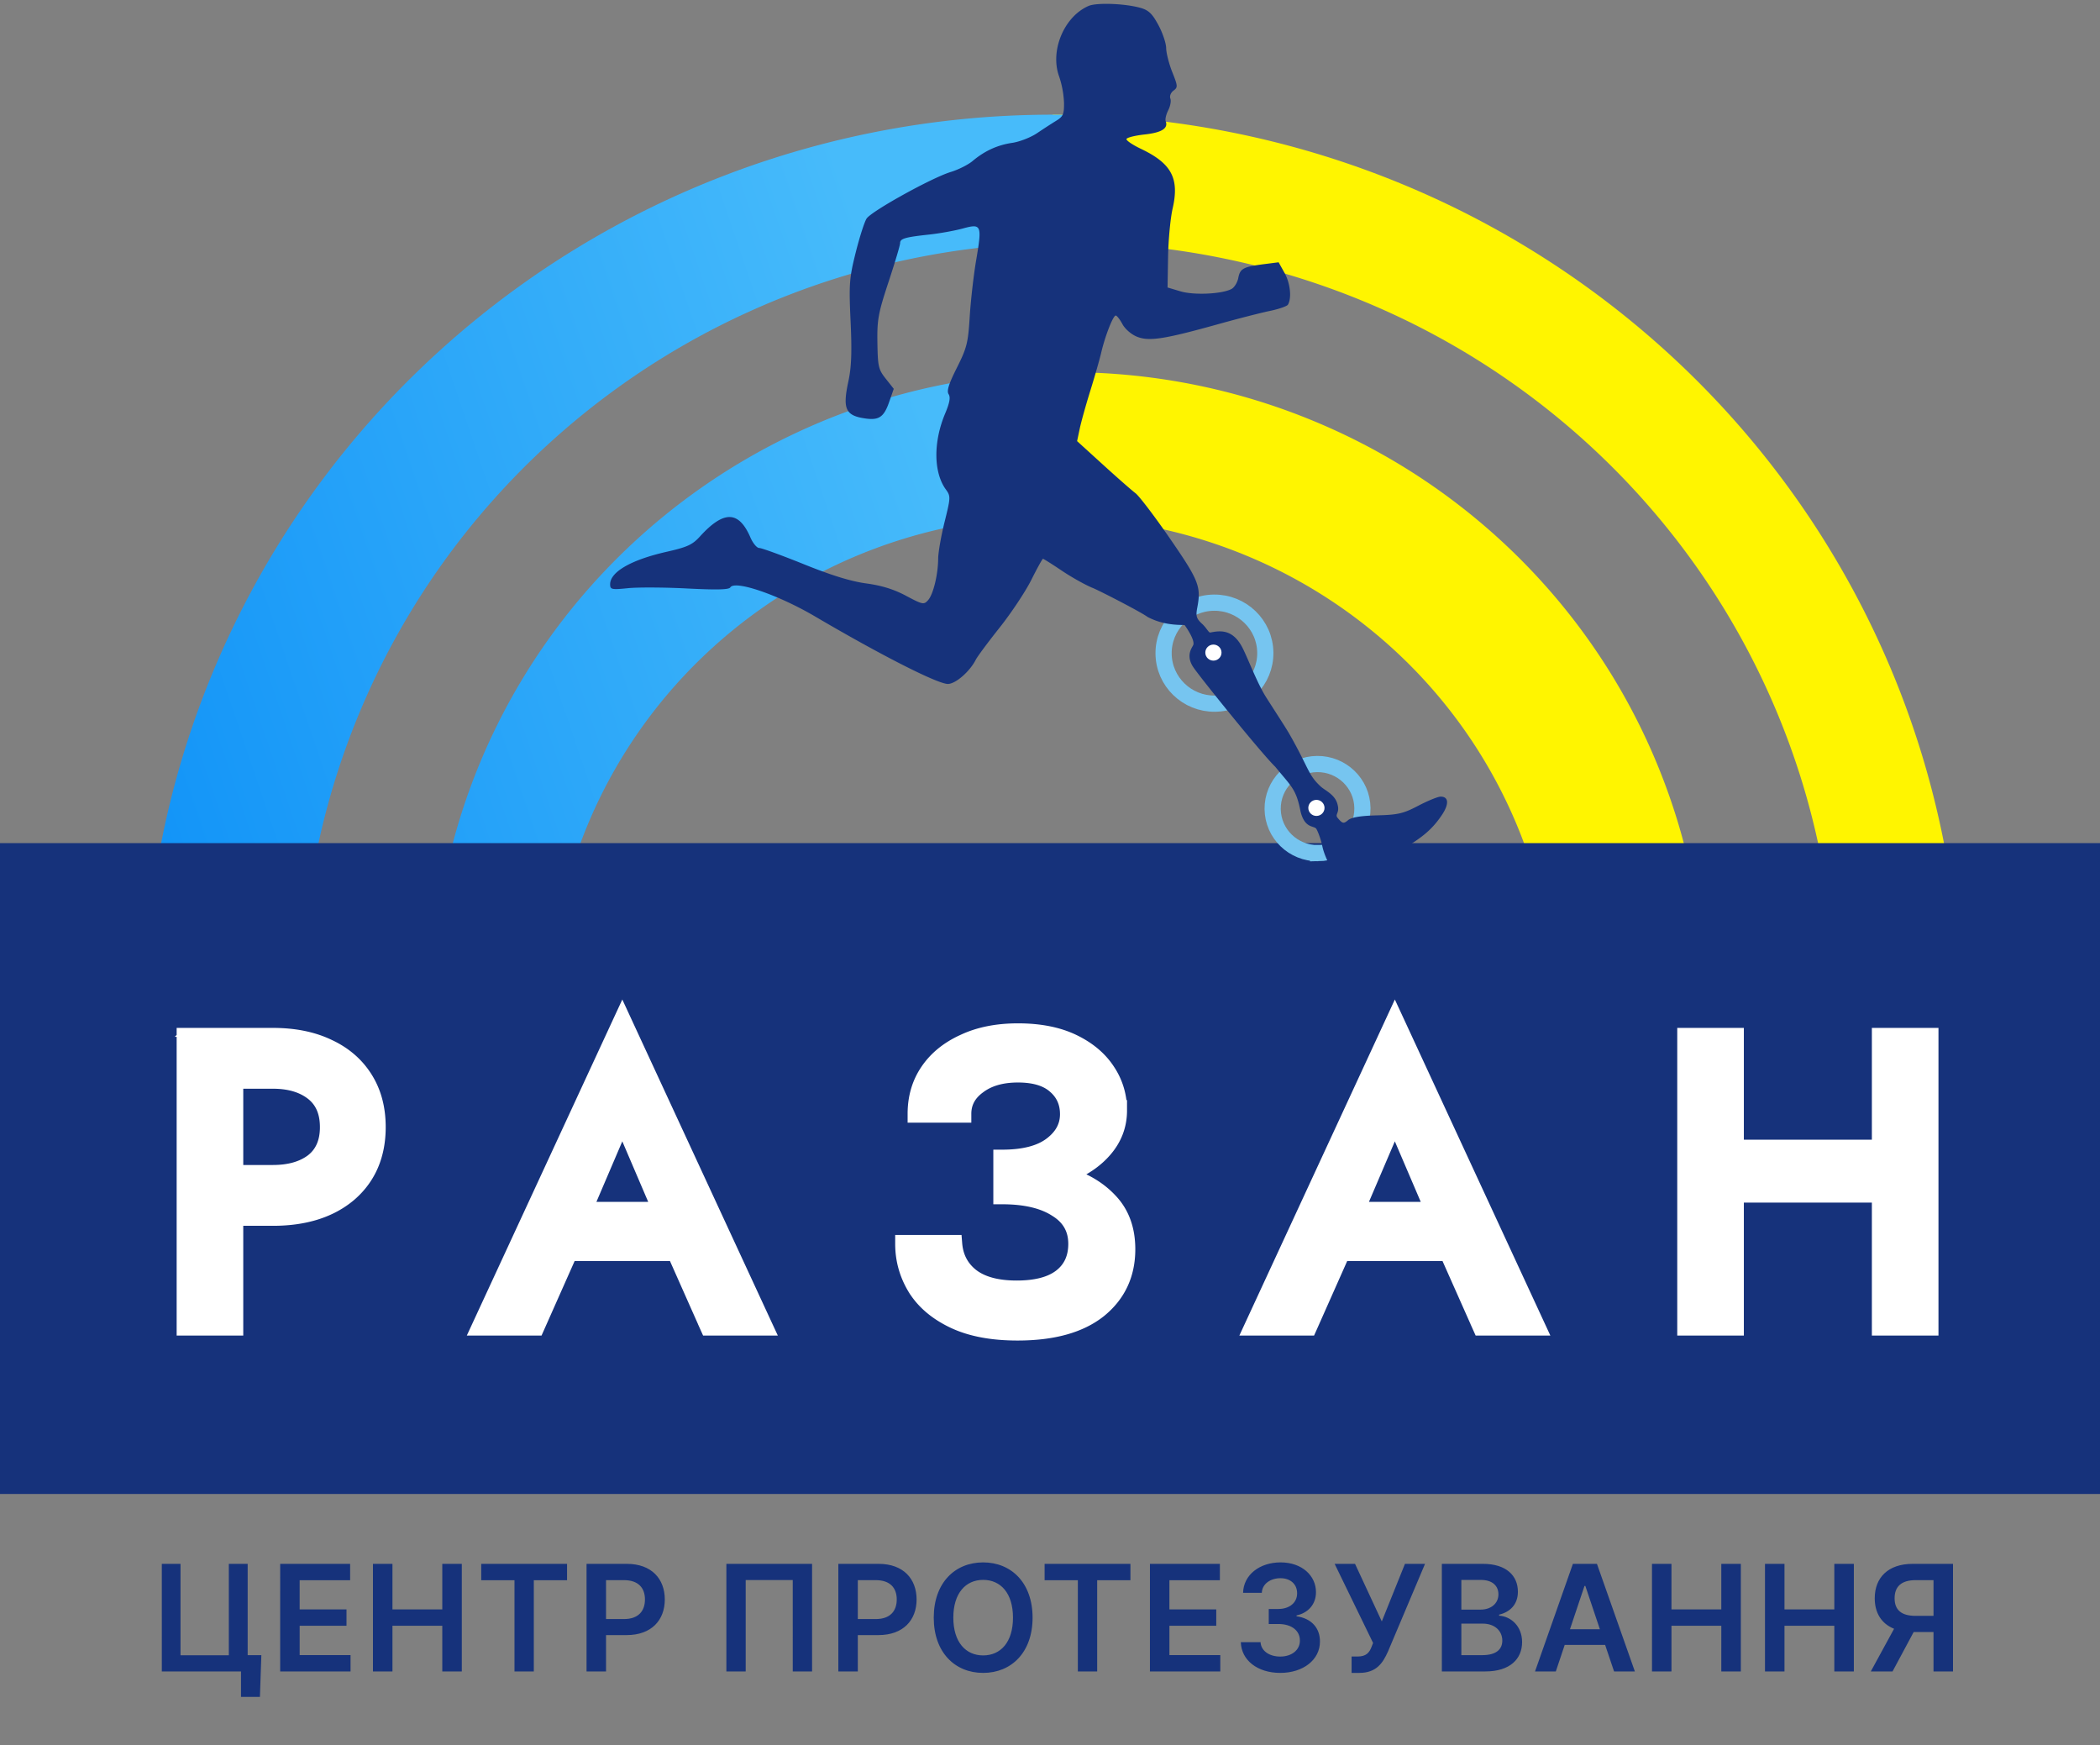 <svg width="142" height="118" fill="none" xmlns="http://www.w3.org/2000/svg"><rect width="100%" height="100%" fill="#808080" stroke="none"/><mask id="a" style="mask-type:alpha" maskUnits="userSpaceOnUse" x="9" y="7" width="124" height="53"><path fill="#C4C4C4" d="M9 7h123.327v53H9z"/></mask><g mask="url(#a)" fill-rule="evenodd" clip-rule="evenodd"><path d="M94.673 12.389a61.875 61.875 0 00-23.5-4.634v27.202c4.46 0 8.878.87 12.999 2.563a33.99 33.99 0 0111.02 7.3 33.655 33.655 0 017.363 10.923 33.42 33.42 0 012.586 12.886h10.113a42.3 42.3 0 00-1.856-13.23 42.547 42.547 0 00-8.864-15.761A42.994 42.994 0 0089.89 28.92a43.345 43.345 0 00-17.804-3.756l-.031-8.759a52.248 52.248 0 0121.46 4.527 51.834 51.834 0 0117.652 12.918 51.296 51.296 0 0110.684 18.997 51.005 51.005 0 012.24 15.781h8.49c0-7.994-1.589-15.91-4.675-23.295a60.845 60.845 0 00-13.311-19.75A61.447 61.447 0 0094.673 12.39z" fill="#FFF500"/><path d="M14.59 44.977a60.42 60.42 0 00-4.825 23.652h10.617a50.996 50.996 0 012.24-15.78A51.29 51.29 0 0133.307 33.85a51.835 51.835 0 0117.652-12.918 52.246 52.246 0 0121.46-4.527l-.014 4.282.331-12.914a61.887 61.887 0 00-23.975 4.18A61.47 61.47 0 0028.307 25.04 60.857 60.857 0 0014.59 44.977zm57.7-19.812a43.345 43.345 0 00-17.705 3.756A43.003 43.003 0 0039.94 39.638a42.552 42.552 0 00-8.863 15.76 42.31 42.31 0 00-1.857 13.231h7.944c0-4.5.909-8.953 2.672-13.1a33.704 33.704 0 017.597-11.04A34.044 34.044 0 0158.76 37.24a34.277 34.277 0 0113.278-2.315l.25-9.76z" fill="url(#paint0_linear_327_14498)"/></g><path fill="#16327B" d="M0 57h142v44H0zm17.672 54.899h-.924v-6.172h-1.275v6.179h-3.267v-6.179h-1.264V113h5.355v1.719h1.279l.096-2.82zM18.945 113h4.758v-1.104h-3.44v-1.986h3.167v-1.104h-3.168v-1.974h3.413v-1.105h-4.73V113zm6.275 0h1.317v-3.09h3.37V113h1.32v-7.273h-1.32v3.079h-3.37v-3.079h-1.318V113zm7.32-6.168h2.249V113h1.307v-6.168h2.248v-1.105H32.54v1.105zM39.662 113h1.318v-2.457h1.392c1.68 0 2.581-1.009 2.581-2.408 0-1.389-.891-2.408-2.564-2.408h-2.727V113zm1.318-3.541v-2.631h1.207c.987 0 1.424.533 1.424 1.307 0 .774-.437 1.324-1.417 1.324h-1.215zm13.932-3.732h-5.795V113h1.306v-6.179h3.182V113h1.307v-7.273zM56.688 113h1.317v-2.457h1.392c1.68 0 2.582-1.009 2.582-2.408 0-1.389-.891-2.408-2.564-2.408h-2.727V113zm1.317-3.541v-2.631h1.208c.987 0 1.424.533 1.424 1.307 0 .774-.437 1.324-1.417 1.324h-1.215zm11.817-.095c0-2.351-1.435-3.736-3.342-3.736-1.91 0-3.341 1.385-3.341 3.736 0 2.347 1.43 3.735 3.341 3.735 1.907 0 3.342-1.385 3.342-3.735zm-1.325 0c0 1.654-.83 2.553-2.017 2.553-1.182 0-2.017-.899-2.017-2.553 0-1.655.835-2.554 2.017-2.554 1.186 0 2.017.899 2.017 2.554zm2.138-2.532h2.248V113h1.307v-6.168h2.248v-1.105h-5.803v1.105zM77.757 113h4.758v-1.104h-3.44v-1.986h3.167v-1.104h-3.168v-1.974h3.413v-1.105h-4.73V113zm8.813.099c1.555 0 2.688-.891 2.684-2.12.004-.909-.564-1.562-1.583-1.708v-.057c.788-.17 1.317-.756 1.314-1.573.003-1.108-.941-2.013-2.394-2.013-1.413 0-2.507.841-2.535 2.059h1.267c.022-.61.59-.99 1.261-.99.678 0 1.13.412 1.126 1.022.003.636-.522 1.059-1.275 1.059h-.643v1.015h.643c.92 0 1.467.462 1.463 1.119.004.643-.554 1.083-1.332 1.083-.731 0-1.296-.38-1.328-.973h-1.335c.035 1.229 1.133 2.077 2.667 2.077zm4.824 0h.519c1.165 0 1.594-.674 1.939-1.441l2.507-5.931h-1.357l-1.566 3.892-1.81-3.892h-1.379l2.6 5.348-.096.245c-.15.409-.377.671-.941.671h-.416v1.108zm6.103-.099h2.944c1.666 0 2.482-.849 2.482-1.982 0-1.1-.781-1.747-1.555-1.786v-.071c.71-.167 1.271-.664 1.271-1.548 0-1.083-.781-1.886-2.358-1.886h-2.784V113zm1.318-1.101v-2.131h1.452c.813 0 1.318.498 1.318 1.147 0 .579-.398.984-1.353.984h-1.417zm0-3.079v-2.006h1.331c.775 0 1.176.408 1.176.969 0 .64-.519 1.037-1.204 1.037h-1.303zm6.388 4.18l.601-1.793h2.734l.604 1.793h1.406l-2.564-7.273h-1.626L103.797 113h1.406zm.956-2.852l.983-2.929h.057l.984 2.929h-2.024zm5.547 2.852h1.317v-3.09h3.37V113h1.321v-7.273h-1.321v3.079h-3.37v-3.079h-1.317V113zm7.641 0h1.318v-3.09h3.37V113h1.321v-7.273h-1.321v3.079h-3.37v-3.079h-1.318V113zm12.713 0v-7.273h-2.728c-1.669 0-2.564.938-2.564 2.326 0 .987.451 1.719 1.307 2.063L126.502 113h1.47l1.428-2.663h1.342V113h1.318zm-1.318-3.757h-1.214c-.977 0-1.417-.416-1.417-1.19s.44-1.225 1.424-1.225h1.207v2.415z"/><path d="M89.126 57.68c1.672-.02 3.02-1.38 3-3.05-.02-1.668-1.4-2.997-3.07-2.977-1.672.019-3.02 1.38-3 3.048.02 1.669 1.399 2.998 3.07 2.978zM82.16 47.572c1.895-.022 3.421-1.564 3.399-3.454-.022-1.89-1.585-3.396-3.48-3.374-1.894.022-3.42 1.564-3.398 3.454.022 1.89 1.584 3.396 3.479 3.374z" stroke="#76C5F0" stroke-width="1.095"/><path d="M71.62 5.177c-.638-1.74.328-4.058 1.99-4.776.545-.235 2.452-.165 3.497.128.56.157.804.388 1.22 1.16.287.529.524 1.233.528 1.564.004.33.19 1.06.412 1.619.38.952.385 1.032.08 1.258-.18.132-.273.37-.21.529.065.158 0 .517-.143.797s-.22.613-.171.74c.186.484-.27.769-1.429.896-.65.071-1.2.21-1.223.308-.022.098.412.393.964.656 2.086.991 2.624 1.999 2.157 4.04-.15.655-.289 2.125-.308 3.266l-.035 2.074.872.26c.92.273 2.82.185 3.456-.161.192-.104.397-.44.455-.745.12-.634.34-.752 1.73-.93l.997-.127.408.733c.382.688.486 1.695.22 2.133-.065.106-.615.296-1.222.422s-2.186.53-3.509.9c-3.63 1.012-4.654 1.17-5.468.846-.387-.154-.81-.52-.99-.853-.173-.321-.377-.582-.454-.581-.178.003-.713 1.368-.976 2.488-.11.473-.443 1.635-.738 2.581-.295.947-.618 2.104-.718 2.571l-.18.85 1.743 1.585c.959.873 1.95 1.743 2.204 1.935.254.193 1.307 1.578 2.342 3.08 1.947 2.826 2.109 3.238 1.835 4.668-.108.563-.053.74.345 1.1.26.237.435.59.529.573.637-.124 1.536-.285 2.211 1.08.4.806.98 2.362 1.575 3.3.597.938 1.328 2.054 1.566 2.47 1.353 2.373 1.256 2.765 2.136 3.571.279.255.984.542 1.132 1.231.146.552-.205.635-.002.877.33.394.404.41.707.156.232-.195.848-.297 1.964-.326 1.416-.037 1.775-.121 2.788-.652.64-.335 1.316-.611 1.501-.613.552-.007.59.495.094 1.236-.634.946-1.3 1.52-2.705 2.335a23.9 23.9 0 00-2.294 1.556c-.649.51-1.262.845-1.492.815-.454-.059-1.397-1.596-1.6-2.61-.074-.366-.25-.878-.393-1.139-.142-.26-.783.01-1.076-1.19-.297-1.518-.602-1.666-1.712-3.023-.904-.874-4.957-5.888-5.525-6.71-.568-.824-.077-1.364-.018-1.522.135-.36-.574-1.333-.574-1.333-.001-.067-1.256.11-2.52-.567-.43-.323-3.233-1.767-3.713-1.96-.48-.194-1.413-.715-2.075-1.16-.66-.444-1.237-.807-1.28-.807-.042 0-.396.64-.786 1.422-.39.78-1.351 2.228-2.136 3.217-.785.988-1.514 1.968-1.62 2.18-.404.8-1.363 1.635-1.885 1.641-.686.008-4.513-1.936-8.991-4.567-2.483-1.459-5.417-2.463-5.724-1.96-.095.156-.898.176-2.922.073-1.535-.079-3.333-.088-3.995-.02-1.106.111-1.205.09-1.209-.253-.01-.838 1.404-1.657 3.798-2.202 1.426-.323 1.761-.477 2.272-1.038 1.616-1.777 2.63-1.756 3.418.069.17.39.437.71.595.707.158-.001 1.512.491 3.009 1.095 1.874.757 3.189 1.161 4.225 1.301 1.048.142 1.865.395 2.693.836 1.12.597 1.205.614 1.488.297.351-.392.676-1.727.684-2.811.003-.42.199-1.537.434-2.483.411-1.652.415-1.739.085-2.192-.837-1.152-.855-3.22-.043-5.145.3-.712.367-1.087.23-1.296-.141-.216.005-.685.557-1.784.675-1.343.762-1.685.87-3.456.067-1.081.262-2.795.434-3.809.407-2.4.366-2.499-.907-2.152-.543.148-1.566.332-2.275.409-1.632.176-1.961.274-1.958.578.002.134-.35 1.312-.78 2.616-.701 2.121-.781 2.557-.756 4.123.026 1.61.071 1.805.567 2.431l.539.681-.328.936c-.333.948-.669 1.187-1.515 1.079-1.42-.183-1.634-.624-1.226-2.52.208-.965.246-1.985.15-4.052-.117-2.525-.088-2.924.344-4.652.26-1.04.592-2.075.737-2.299.323-.499 4.4-2.757 5.691-3.152.516-.157 1.179-.49 1.473-.738.813-.685 1.68-1.083 2.685-1.231.5-.073 1.258-.37 1.684-.658a42.295 42.295 0 011.302-.845c.457-.28.525-.443.514-1.223a6.404 6.404 0 00-.327-1.755z" fill="#16327B"/><ellipse rx=".548" ry=".543" transform="rotate(-.663 4764.614 -7665.202) skewX(.012)" fill="#fff"/><ellipse rx=".548" ry=".543" transform="rotate(-.663 3853.813 -7068.55) skewX(.012)" fill="#fff"/><path d="M12.545 69.793h-.3v20.2h3.904v-7.42h2.304c2.197 0 3.98-.555 5.319-1.695h0l.002-.002c1.342-1.165 2.007-2.736 2.007-4.679 0-1.298-.301-2.438-.915-3.408-.61-.966-1.468-1.703-2.56-2.211-1.095-.527-2.382-.785-3.853-.785h-5.908zm35.112 20.022l.08.178h4.389l-.198-.426-9.576-20.692-.272-.588-.273.588-9.576 20.692-.197.426h4.389l.079-.178 2.16-4.862h6.835l2.16 4.862zm14.059-2.597l.001.002c.596.953 1.494 1.707 2.674 2.268 1.19.566 2.666.841 4.413.841 2.408 0 4.304-.511 5.646-1.577l.002-.001c1.343-1.086 2.016-2.526 2.016-4.294 0-1.388-.413-2.54-1.258-3.426-.647-.693-1.465-1.23-2.446-1.614.833-.392 1.522-.894 2.061-1.51.719-.818 1.083-1.765 1.083-2.83a4.94 4.94 0 00-.834-2.797c-.557-.855-1.368-1.532-2.416-2.037-1.06-.51-2.338-.758-3.826-.758-1.434 0-2.692.249-3.766.756-1.07.486-1.908 1.163-2.502 2.035-.597.876-.892 1.888-.892 3.025v.3h3.708v-.3c0-.678.291-1.236.913-1.69h0l.004-.003c.625-.473 1.46-.723 2.535-.723 1.098 0 1.872.253 2.375.707h0l.004.003c.51.445.765 1.014.765 1.734 0 .732-.327 1.358-1.03 1.889-.691.523-1.736.807-3.178.807h-.3v3.092h.3c1.536 0 2.703.284 3.533.82h0l.006.004c.828.507 1.229 1.215 1.229 2.152 0 .89-.312 1.554-.921 2.032-.617.483-1.557.748-2.867.748-1.307 0-2.268-.272-2.924-.776-.64-.506-.993-1.175-1.061-2.028l-.022-.276h-3.909v.3c0 1.12.295 2.163.884 3.125zm38.18 2.597l.08.178h4.388l-.197-.426-9.576-20.692-.273-.588-.272.588-9.576 20.692-.197.426h4.388l.08-.178 2.16-4.862h6.834l2.161 4.862zm14.118-20.022h-.3v20.2h3.904v-8.988h9.256v8.988h3.904v-20.2h-3.904v7.56h-9.256v-7.56h-3.604zm-92.081 6.404c0 .972-.317 1.67-.92 2.142-.623.472-1.467.722-2.56.722h-2.304v-5.756h2.304c1.092 0 1.935.26 2.559.748.604.474.92 1.171.92 2.144zm22.352 5.356h-4.41L42.08 76.4l2.205 5.153zm52.239 0h-4.411l2.205-5.153 2.206 5.153z" fill="#fff" stroke="#fff" stroke-width=".6"/><defs><linearGradient id="paint0_linear_327_14498" x1="10" y1="57" x2="66" y2="38" gradientUnits="userSpaceOnUse"><stop stop-color="#1294F8"/><stop offset="1" stop-color="#47BBFA"/></linearGradient></defs></svg>